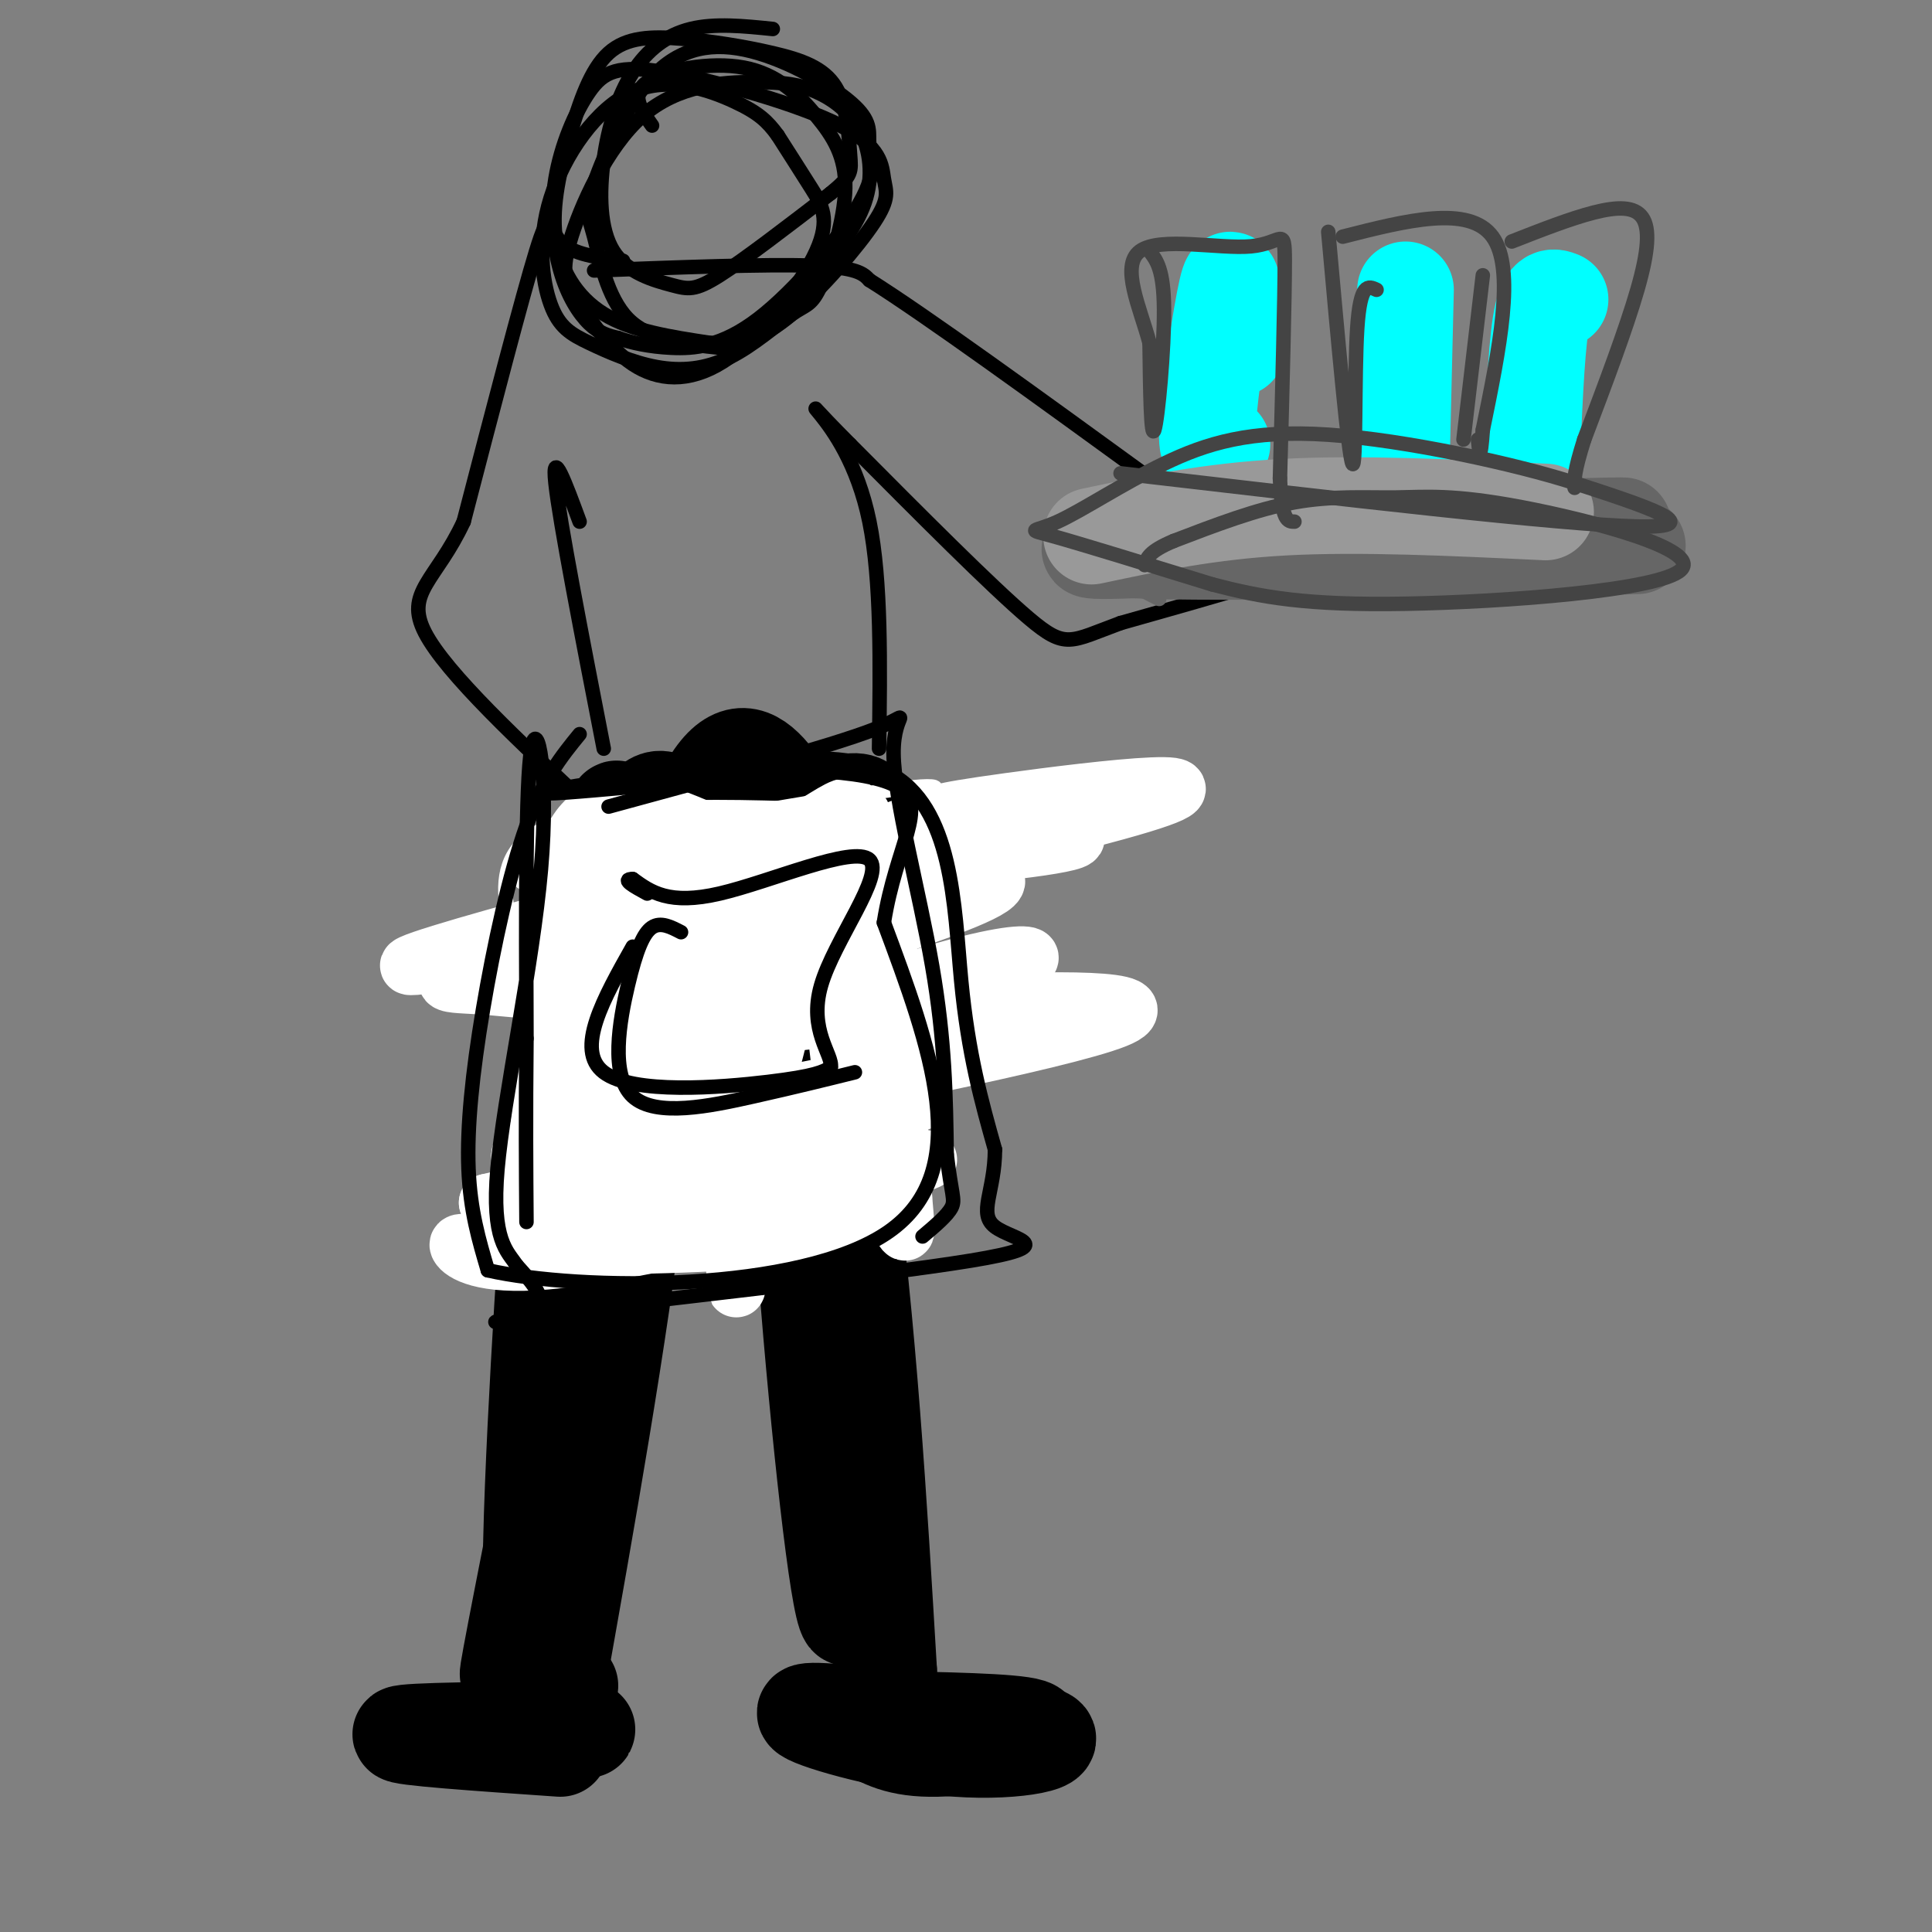 <svg viewBox='0 0 400 400' version='1.1' xmlns='http://www.w3.org/2000/svg' xmlns:xlink='http://www.w3.org/1999/xlink'><rect x="0" y="0" width="400" height="400" fill="#808080" stroke="none"/><g fill='none' stroke='rgb(0,0,0)' stroke-width='20' stroke-linecap='round' stroke-linejoin='round'><path d='M135,193c-0.500,-9.167 -1.000,-18.333 -5,5c-4.000,23.333 -11.500,79.167 -19,135'/><path d='M111,333c-2.619,5.512 0.333,-48.208 2,-73c1.667,-24.792 2.048,-20.655 5,-27c2.952,-6.345 8.476,-23.173 14,-40'/><path d='M132,193c3.131,-5.440 3.958,0.958 -2,34c-5.958,33.042 -18.702,92.726 -23,112c-4.298,19.274 -0.149,-1.863 4,-23'/><path d='M111,316c6.178,-34.422 19.622,-108.978 30,-140c10.378,-31.022 17.689,-18.511 25,-6'/><path d='M166,170c7.631,-3.190 14.208,-8.167 15,2c0.792,10.167 -4.202,35.476 -6,65c-1.798,29.524 -0.399,63.262 1,97'/><path d='M176,334c-1.311,6.867 -5.089,-24.467 -8,-58c-2.911,-33.533 -4.956,-69.267 -7,-105'/><path d='M161,171c1.622,-5.978 9.178,31.578 14,68c4.822,36.422 6.911,71.711 9,107'/><path d='M184,346c-3.952,-12.643 -18.333,-97.750 -29,-140c-10.667,-42.250 -17.619,-41.643 -20,-40c-2.381,1.643 -0.190,4.321 2,7'/><path d='M137,173c-0.044,12.378 -1.156,39.822 -5,72c-3.844,32.178 -10.422,69.089 -17,106'/><path d='M115,351c-2.333,17.333 0.333,7.667 3,-2'/><path d='M116,362c-16.917,-1.167 -33.833,-2.333 -33,-3c0.833,-0.667 19.417,-0.833 38,-1'/><path d='M121,358c3.167,0.167 -7.917,1.083 -19,2'/><path d='M187,356c13.289,0.311 26.578,0.622 27,2c0.422,1.378 -12.022,3.822 -20,4c-7.978,0.178 -11.489,-1.911 -15,-4'/><path d='M179,358c6.305,-0.689 29.566,-0.411 36,1c6.434,1.411 -3.960,3.957 -17,3c-13.040,-0.957 -28.726,-5.416 -31,-7c-2.274,-1.584 8.863,-0.292 20,1'/><path d='M187,356c6.000,0.500 11.000,1.250 16,2'/><path d='M160,164c-7.089,1.077 -14.179,2.155 -20,3c-5.821,0.845 -10.375,1.458 -14,8c-3.625,6.542 -6.321,19.012 -8,32c-1.679,12.988 -2.339,26.494 -3,40'/><path d='M115,247c2.036,-9.107 8.625,-51.875 11,-69c2.375,-17.125 0.536,-8.607 5,-7c4.464,1.607 15.232,-3.696 26,-9'/></g>
<g fill='none' stroke='rgb(0,0,0)' stroke-width='3' stroke-linecap='round' stroke-linejoin='round'><path d='M120,108c-2.917,-7.917 -5.833,-15.833 -5,-8c0.833,7.833 5.417,31.417 10,55'/><path d='M129,54c-5.267,-0.667 -10.533,-1.333 -13,-4c-2.467,-2.667 -2.133,-7.333 -5,2c-2.867,9.333 -8.933,32.667 -15,56'/><path d='M96,108c-5.667,12.178 -12.333,14.622 -8,23c4.333,8.378 19.667,22.689 35,37'/><path d='M123,56c17.750,-0.667 35.500,-1.333 45,-1c9.500,0.333 10.750,1.667 12,3'/><path d='M180,58c11.667,7.333 34.833,24.167 58,41'/><path d='M238,99c12.400,9.267 14.400,11.933 21,12c6.600,0.067 17.800,-2.467 29,-5'/><path d='M288,106c5.036,-1.286 3.125,-2.000 3,-1c-0.125,1.000 1.536,3.714 -8,8c-9.536,4.286 -30.268,10.143 -51,16'/><path d='M232,129c-10.511,3.867 -11.289,5.533 -19,-1c-7.711,-6.533 -22.356,-21.267 -37,-36'/><path d='M176,92c-7.655,-7.679 -8.292,-8.875 -6,-6c2.292,2.875 7.512,9.821 10,22c2.488,12.179 2.244,29.589 2,47'/><path d='M160,6c-6.001,-0.613 -12.003,-1.226 -17,0c-4.997,1.226 -8.990,4.292 -12,9c-3.010,4.708 -5.036,11.060 -6,18c-0.964,6.940 -0.867,14.468 2,19c2.867,4.532 8.503,6.066 12,7c3.497,0.934 4.856,1.267 10,-2c5.144,-3.267 14.072,-10.133 23,-17'/><path d='M172,40c4.502,-3.693 4.258,-4.427 4,-8c-0.258,-3.573 -0.528,-9.986 -3,-14c-2.472,-4.014 -7.145,-5.629 -13,-7c-5.855,-1.371 -12.893,-2.499 -19,-3c-6.107,-0.501 -11.283,-0.375 -15,3c-3.717,3.375 -5.976,9.997 -8,17c-2.024,7.003 -3.814,14.385 -3,21c0.814,6.615 4.233,12.461 10,16c5.767,3.539 13.884,4.769 22,6'/><path d='M147,71c6.256,0.611 10.897,-0.862 17,-6c6.103,-5.138 13.668,-13.942 17,-19c3.332,-5.058 2.429,-6.369 2,-9c-0.429,-2.631 -0.385,-6.582 -9,-11c-8.615,-4.418 -25.888,-9.304 -36,-11c-10.112,-1.696 -13.063,-0.203 -16,4c-2.937,4.203 -5.859,11.116 -7,18c-1.141,6.884 -0.499,13.738 1,19c1.499,5.262 3.857,8.932 6,11c2.143,2.068 4.072,2.534 6,3'/><path d='M128,70c2.661,0.937 6.315,1.780 11,2c4.685,0.220 10.403,-0.184 18,-6c7.597,-5.816 17.074,-17.046 21,-24c3.926,-6.954 2.301,-9.633 2,-12c-0.301,-2.367 0.722,-4.421 -3,-8c-3.722,-3.579 -12.191,-8.684 -20,-11c-7.809,-2.316 -14.960,-1.844 -21,4c-6.040,5.844 -10.969,17.061 -13,23c-2.031,5.939 -1.162,6.599 0,11c1.162,4.401 2.618,12.543 7,17c4.382,4.457 11.691,5.228 19,6'/><path d='M149,72c6.302,-1.196 12.556,-7.187 18,-13c5.444,-5.813 10.078,-11.450 12,-17c1.922,-5.550 1.133,-11.014 -1,-15c-2.133,-3.986 -5.608,-6.494 -9,-8c-3.392,-1.506 -6.700,-2.011 -13,-2c-6.300,0.011 -15.593,0.539 -23,7c-7.407,6.461 -12.927,18.854 -15,26c-2.073,7.146 -0.698,9.046 2,13c2.698,3.954 6.720,9.963 12,13c5.280,3.037 11.817,3.103 19,-2c7.183,-5.103 15.011,-15.374 18,-22c2.989,-6.626 1.140,-9.607 -1,-13c-2.140,-3.393 -4.570,-7.196 -7,-11'/><path d='M161,28c-2.117,-2.896 -3.911,-4.636 -9,-7c-5.089,-2.364 -13.474,-5.351 -21,-2c-7.526,3.351 -14.194,13.039 -17,22c-2.806,8.961 -1.752,17.196 0,22c1.752,4.804 4.202,6.179 8,8c3.798,1.821 8.945,4.089 14,5c5.055,0.911 10.017,0.466 15,-2c4.983,-2.466 9.986,-6.951 13,-9c3.014,-2.049 4.040,-1.662 6,-6c1.960,-4.338 4.854,-13.403 5,-20c0.146,-6.597 -2.456,-10.727 -6,-15c-3.544,-4.273 -8.031,-8.689 -15,-10c-6.969,-1.311 -16.420,0.483 -20,3c-3.580,2.517 -1.290,5.759 1,9'/></g>
<g fill='none' stroke='rgb(102,102,102)' stroke-width='3' stroke-linecap='round' stroke-linejoin='round'><path d='M233,109c45.000,-1.917 90.000,-3.833 103,-4c13.000,-0.167 -6.000,1.417 -25,3'/><path d='M311,108c-11.357,2.440 -27.250,7.042 -42,9c-14.750,1.958 -28.357,1.274 -33,2c-4.643,0.726 -0.321,2.863 4,5'/></g>
<g fill='none' stroke='rgb(102,102,102)' stroke-width='20' stroke-linecap='round' stroke-linejoin='round'><path d='M239,111c-9.583,1.583 -19.167,3.167 -9,3c10.167,-0.167 40.083,-2.083 70,-4'/><path d='M300,110c22.267,-0.978 42.933,-1.422 34,-1c-8.933,0.422 -47.467,1.711 -86,3'/><path d='M248,112c-17.956,0.911 -19.844,1.689 -10,2c9.844,0.311 31.422,0.156 53,0'/><path d='M291,114c16.833,-0.167 32.417,-0.583 48,-1'/></g>
<g fill='none' stroke='rgb(0,255,255)' stroke-width='20' stroke-linecap='round' stroke-linejoin='round'><path d='M256,72c0.000,0.000 0.100,0.100 0.1,0.1'/><path d='M255,66c0.089,-5.556 0.178,-11.111 -1,-6c-1.178,5.111 -3.622,20.889 -4,28c-0.378,7.111 1.311,5.556 3,4'/><path d='M291,60c0.000,0.000 -1.000,42.000 -1,42'/><path d='M323,62c-1.500,-0.583 -3.000,-1.167 -4,5c-1.000,6.167 -1.500,19.083 -2,32'/></g>
<g fill='none' stroke='rgb(153,153,153)' stroke-width='20' stroke-linecap='round' stroke-linejoin='round'><path d='M226,111c12.167,-2.583 24.333,-5.167 40,-6c15.667,-0.833 34.833,0.083 54,1'/></g>
<g fill='none' stroke='rgb(68,68,68)' stroke-width='3' stroke-linecap='round' stroke-linejoin='round'><path d='M238,52c1.467,1.889 2.933,3.778 3,12c0.067,8.222 -1.267,22.778 -2,25c-0.733,2.222 -0.867,-7.889 -1,-18'/><path d='M238,71c-1.887,-7.123 -6.104,-15.930 -2,-19c4.104,-3.070 16.528,-0.404 23,-1c6.472,-0.596 6.992,-4.456 7,3c0.008,7.456 -0.496,26.228 -1,45'/><path d='M265,99c0.333,9.000 1.667,9.000 3,9'/><path d='M285,60c-1.689,-0.800 -3.378,-1.600 -4,8c-0.622,9.600 -0.178,29.600 -1,28c-0.822,-1.600 -2.911,-24.800 -5,-48'/><path d='M278,49c13.083,-3.333 26.167,-6.667 31,0c4.833,6.667 1.417,23.333 -2,40'/><path d='M307,89c-0.500,7.000 -0.750,4.500 -1,2'/><path d='M307,57c0.000,0.000 -4.000,34.000 -4,34'/><path d='M313,50c6.089,-2.387 12.179,-4.774 17,-6c4.821,-1.226 8.375,-1.292 10,1c1.625,2.292 1.321,6.940 -1,15c-2.321,8.060 -6.661,19.530 -11,31'/><path d='M328,91c-2.167,6.833 -2.083,8.417 -2,10'/><path d='M232,98c45.667,5.333 91.333,10.667 107,11c15.667,0.333 1.333,-4.333 -13,-9'/><path d='M326,100c-11.824,-3.831 -34.884,-8.908 -51,-10c-16.116,-1.092 -25.289,1.800 -34,6c-8.711,4.200 -16.961,9.708 -22,12c-5.039,2.292 -6.868,1.369 -1,3c5.868,1.631 19.434,5.815 33,10'/><path d='M251,121c10.264,2.674 19.424,4.361 40,4c20.576,-0.361 52.569,-2.768 57,-7c4.431,-4.232 -18.699,-10.289 -33,-13c-14.301,-2.711 -19.773,-2.076 -26,-2c-6.227,0.076 -13.208,-0.407 -21,1c-7.792,1.407 -16.396,4.703 -25,8'/><path d='M243,112c-5.167,2.167 -5.583,3.583 -6,5'/></g>
<g fill='none' stroke='rgb(255,255,255)' stroke-width='3' stroke-linecap='round' stroke-linejoin='round'><path d='M123,174c28.000,-5.000 56.000,-10.000 66,-11c10.000,-1.000 2.000,2.000 -6,5'/><path d='M183,168c-16.178,-0.200 -53.622,-3.200 -69,3c-15.378,6.200 -8.689,21.600 -2,37'/><path d='M112,208c-2.800,14.511 -8.800,32.289 -2,40c6.800,7.711 26.400,5.356 46,3'/><path d='M156,251c8.167,0.333 5.583,-0.333 3,-1'/></g>
<g fill='none' stroke='rgb(255,255,255)' stroke-width='12' stroke-linecap='round' stroke-linejoin='round'><path d='M123,178c-4.689,23.444 -9.378,46.889 -11,57c-1.622,10.111 -0.178,6.889 7,7c7.178,0.111 20.089,3.556 33,7'/><path d='M152,249c8.007,0.050 11.524,-3.326 14,-2c2.476,1.326 3.911,7.356 6,-7c2.089,-14.356 4.832,-49.096 6,-63c1.168,-13.904 0.762,-6.973 -4,-4c-4.762,2.973 -13.881,1.986 -23,1'/><path d='M151,174c-10.952,-3.869 -26.833,-14.042 -33,1c-6.167,15.042 -2.619,55.298 -1,66c1.619,10.702 1.310,-8.149 1,-27'/><path d='M118,214c1.612,-17.689 5.144,-48.411 5,-37c-0.144,11.411 -3.962,64.957 -1,68c2.962,3.043 12.703,-44.416 17,-63c4.297,-18.584 3.148,-8.292 2,2'/><path d='M141,184c-1.700,21.049 -6.951,72.673 -6,69c0.951,-3.673 8.102,-62.643 12,-66c3.898,-3.357 4.542,48.898 5,69c0.458,20.102 0.729,8.051 1,-4'/><path d='M153,252c1.572,-9.261 5.002,-30.414 8,-48c2.998,-17.586 5.563,-31.604 8,-22c2.437,9.604 4.746,42.832 7,51c2.254,8.168 4.453,-8.724 5,-23c0.547,-14.276 -0.558,-25.936 -1,-30c-0.442,-4.064 -0.221,-0.532 0,3'/><path d='M180,183c-0.299,18.091 -1.047,61.820 -1,61c0.047,-0.820 0.889,-46.189 0,-65c-0.889,-18.811 -3.509,-11.065 -15,-6c-11.491,5.065 -31.855,7.447 -42,8c-10.145,0.553 -10.073,-0.724 -10,-2'/><path d='M112,179c-0.477,-1.470 3.331,-4.145 3,13c-0.331,17.145 -4.800,54.111 -5,58c-0.200,3.889 3.869,-25.299 8,-46c4.131,-20.701 8.323,-32.915 10,-29c1.677,3.915 0.838,23.957 0,44'/><path d='M128,219c0.279,12.128 0.978,20.448 3,23c2.022,2.552 5.368,-0.664 10,-20c4.632,-19.336 10.551,-54.791 11,-47c0.449,7.791 -4.571,58.828 -4,73c0.571,14.172 6.735,-8.522 11,-25c4.265,-16.478 6.633,-26.739 9,-37'/><path d='M168,186c2.480,-12.276 4.180,-24.466 6,-10c1.820,14.466 3.759,55.587 5,55c1.241,-0.587 1.783,-42.882 3,-47c1.217,-4.118 3.108,29.941 5,64'/><path d='M187,248c0.925,10.966 0.737,6.380 -2,4c-2.737,-2.380 -8.022,-2.556 -22,0c-13.978,2.556 -36.648,7.842 -50,9c-13.352,1.158 -17.386,-1.812 -18,-3c-0.614,-1.188 2.193,-0.594 5,0'/><path d='M100,258c10.849,0.012 35.471,0.042 51,-1c15.529,-1.042 21.967,-3.156 27,-5c5.033,-1.844 8.663,-3.420 -6,-6c-14.663,-2.580 -47.618,-6.166 -55,-9c-7.382,-2.834 10.809,-4.917 29,-7'/><path d='M146,230c25.239,-5.149 73.837,-14.521 85,-19c11.163,-4.479 -15.108,-4.063 -32,-3c-16.892,1.063 -24.405,2.774 -39,4c-14.595,1.226 -36.273,1.968 -20,-5c16.273,-6.968 70.497,-21.645 66,-25c-4.497,-3.355 -67.713,4.613 -82,7c-14.287,2.387 20.357,-0.806 55,-4'/><path d='M179,185c8.341,-1.198 1.693,-2.194 2,-3c0.307,-0.806 7.568,-1.422 -9,-2c-16.568,-0.578 -56.965,-1.118 -61,-1c-4.035,0.118 28.291,0.893 56,0c27.709,-0.893 50.803,-3.456 55,-5c4.197,-1.544 -10.501,-2.071 -13,-4c-2.499,-1.929 7.200,-5.260 -26,3c-33.200,8.260 -109.301,28.111 -97,27c12.301,-1.111 113.004,-23.184 145,-32c31.996,-8.816 -4.715,-4.376 -22,-2c-17.285,2.376 -15.142,2.688 -13,3'/><path d='M196,169c-21.378,6.419 -68.321,20.968 -89,28c-20.679,7.032 -15.092,6.547 -8,7c7.092,0.453 15.689,1.842 36,2c20.311,0.158 52.338,-0.916 68,-4c15.662,-3.084 14.961,-8.177 -14,1c-28.961,9.177 -86.182,32.625 -81,37c5.182,4.375 72.766,-10.321 82,-12c9.234,-1.679 -39.883,9.661 -89,21'/><path d='M101,249c9.178,0.600 76.622,-8.400 89,-9c12.378,-0.600 -30.311,7.200 -73,15'/></g>
<g fill='none' stroke='rgb(0,0,0)' stroke-width='3' stroke-linecap='round' stroke-linejoin='round'><path d='M120,152c-3.744,4.589 -7.488,9.179 -11,19c-3.512,9.821 -6.792,24.875 -9,38c-2.208,13.125 -3.345,24.321 -3,33c0.345,8.679 2.173,14.839 4,21'/><path d='M101,263c19.111,4.333 64.889,4.667 83,-8c18.111,-12.667 8.556,-38.333 -1,-64'/><path d='M183,191c2.522,-15.994 9.325,-23.978 3,-28c-6.325,-4.022 -25.780,-4.083 -42,-3c-16.220,1.083 -29.206,3.309 -31,4c-1.794,0.691 7.603,-0.155 17,-1'/><path d='M130,163c14.036,-2.976 40.625,-9.917 54,-3c13.375,6.917 13.536,27.690 15,43c1.464,15.310 4.232,25.155 7,35'/><path d='M206,238c-0.032,8.784 -3.614,13.243 0,16c3.614,2.757 14.422,3.811 -5,7c-19.422,3.189 -69.075,8.512 -88,11c-18.925,2.488 -7.121,2.139 -3,0c4.121,-2.139 0.561,-6.070 -3,-10'/><path d='M107,262c-1.944,-2.909 -5.305,-5.182 -4,-20c1.305,-14.818 7.274,-42.182 9,-62c1.726,-19.818 -0.793,-32.091 -2,-25c-1.207,7.091 -1.104,33.545 -1,60'/><path d='M109,215c-0.167,16.333 -0.083,27.167 0,38'/><path d='M126,167c23.012,-6.250 46.024,-12.500 55,-16c8.976,-3.500 3.917,-4.250 4,5c0.083,9.250 5.310,28.500 8,44c2.690,15.500 2.845,27.250 3,39'/><path d='M196,239c0.956,8.244 1.844,9.356 1,11c-0.844,1.644 -3.422,3.822 -6,6'/><path d='M131,196c-6.022,10.689 -12.044,21.378 -6,26c6.044,4.622 24.156,3.178 34,2c9.844,-1.178 11.422,-2.089 13,-3'/><path d='M172,221c0.515,-2.617 -4.697,-7.660 -2,-17c2.697,-9.340 13.303,-22.976 10,-26c-3.303,-3.024 -20.515,4.565 -31,7c-10.485,2.435 -14.242,-0.282 -18,-3'/><path d='M131,182c-2.500,0.000 0.250,1.500 3,3'/><path d='M141,193c-2.105,-1.093 -4.211,-2.185 -6,-1c-1.789,1.185 -3.263,4.648 -5,12c-1.737,7.352 -3.737,18.595 1,23c4.737,4.405 16.211,1.973 25,0c8.789,-1.973 14.895,-3.486 21,-5'/></g>
</svg>